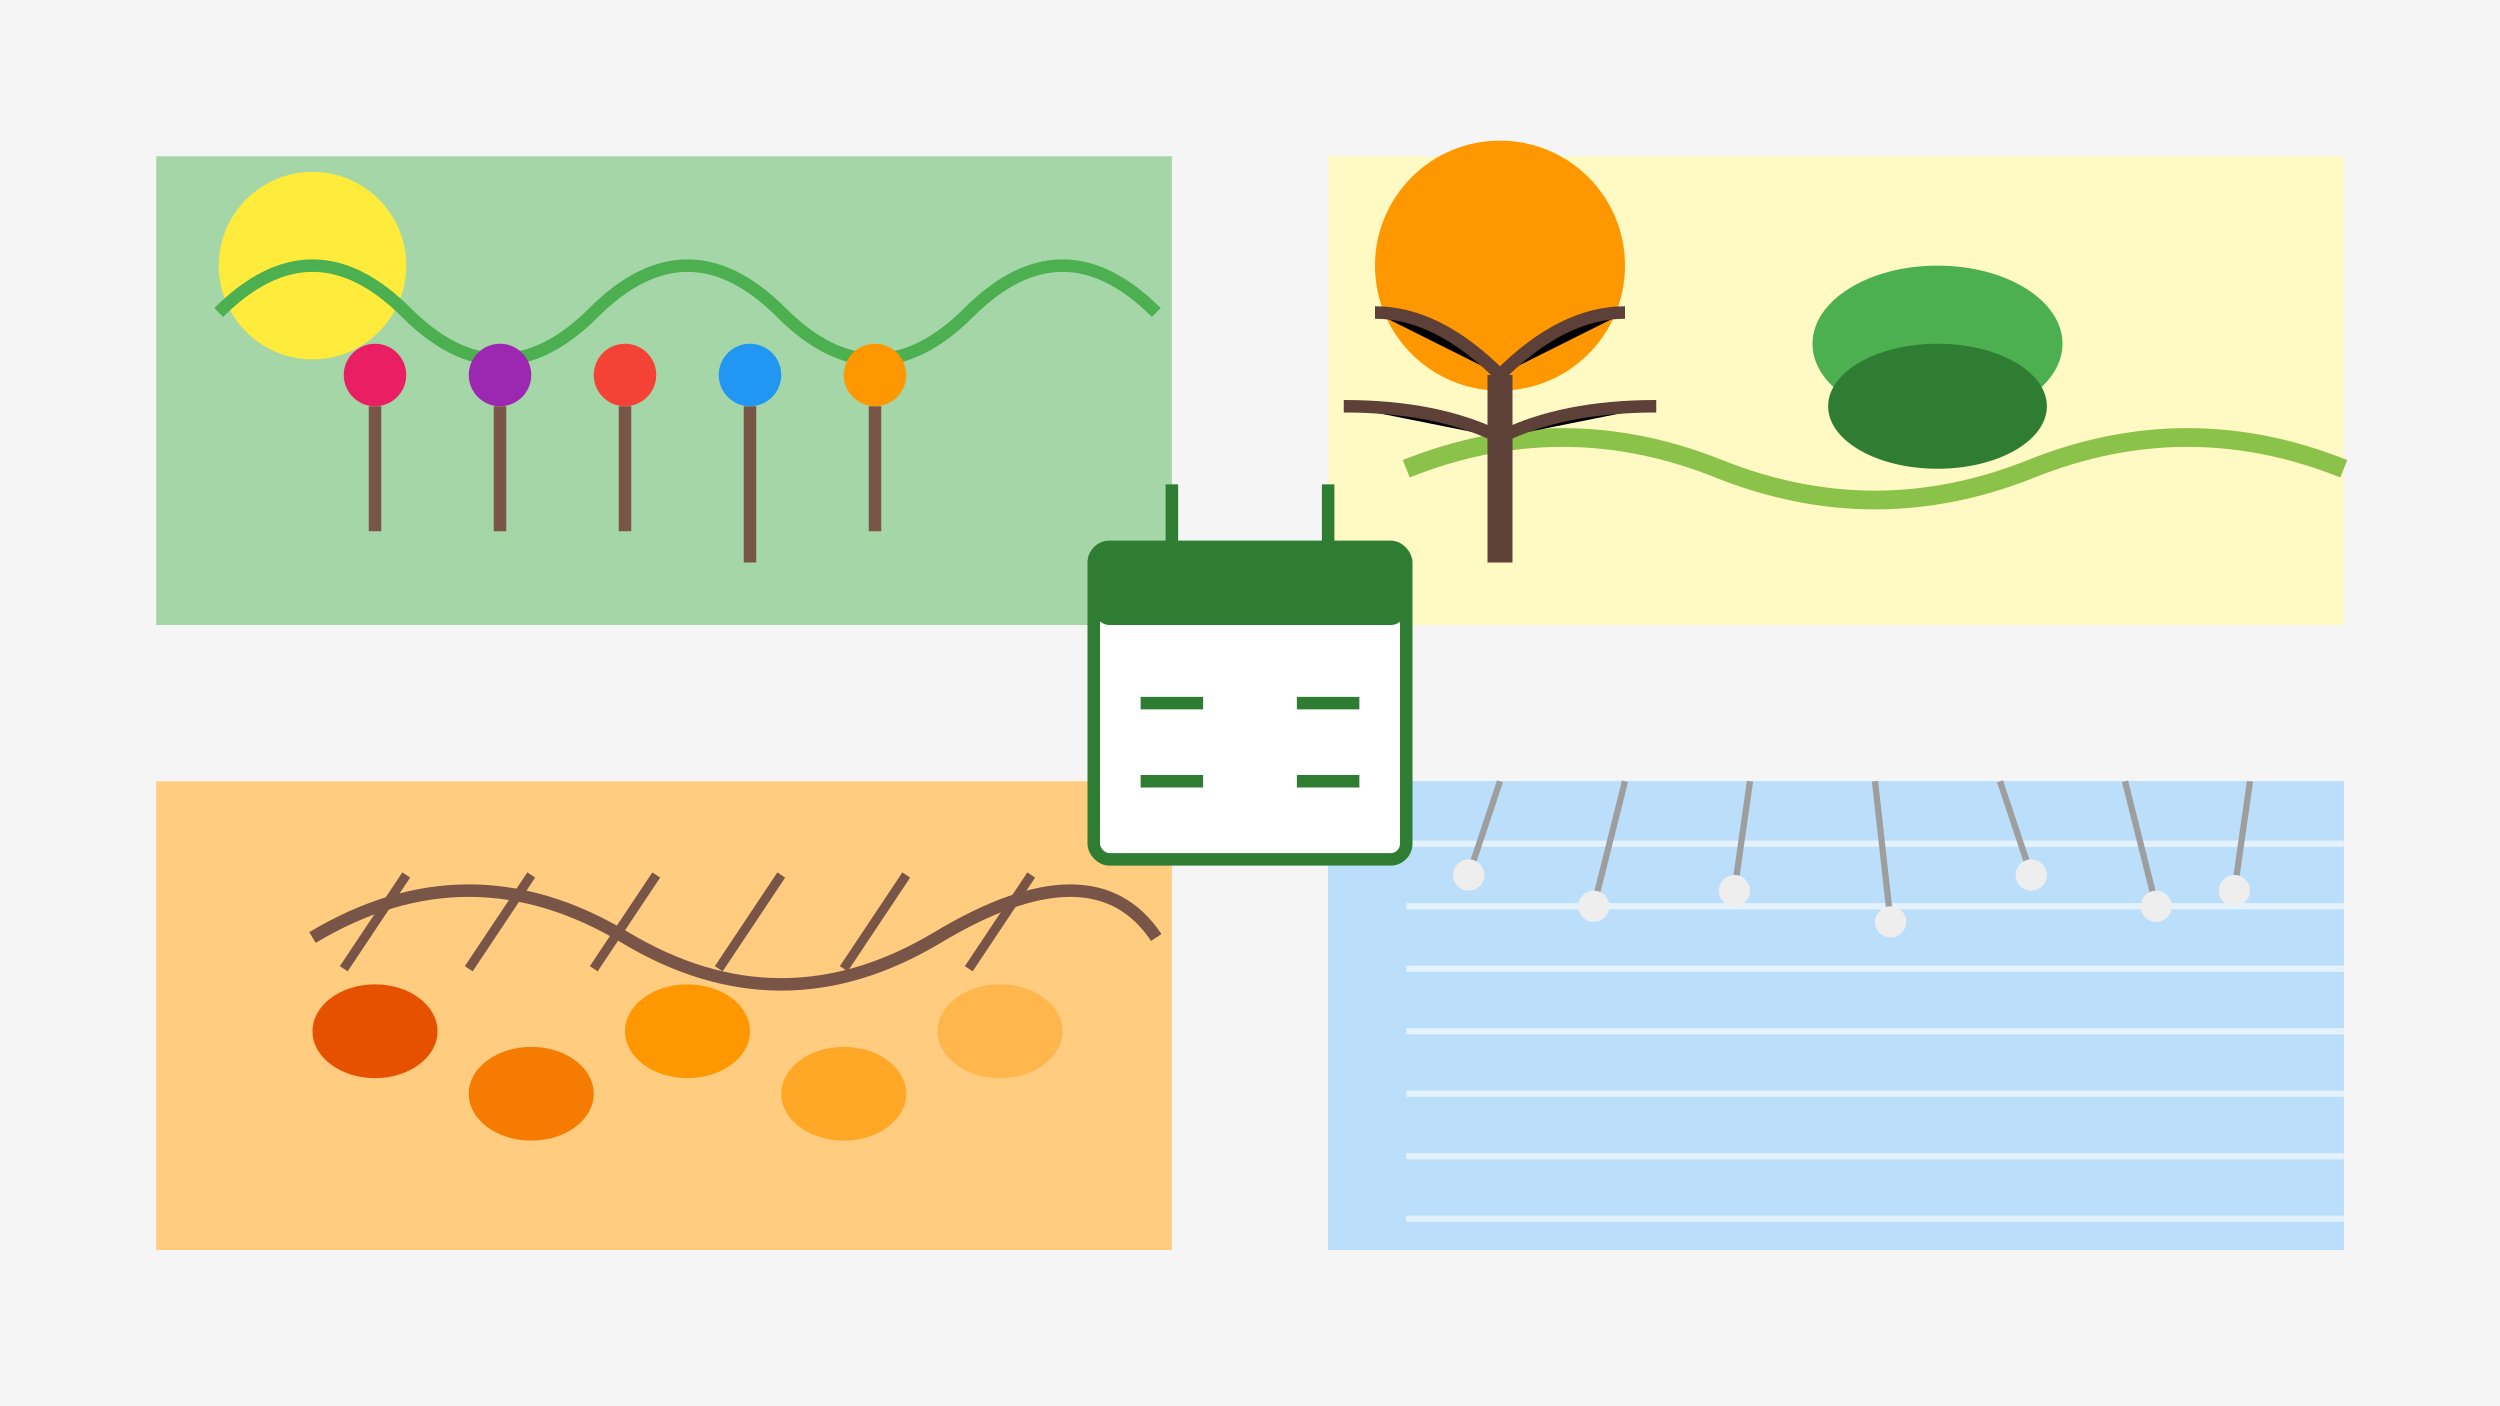 <svg xmlns="http://www.w3.org/2000/svg" viewBox="0 0 800 450" width="800" height="450">
  <!-- Background -->
  <rect width="800" height="450" fill="#f5f5f5"/>
  
  <!-- Four Seasons Grid -->
  <rect x="50" y="50" width="325" height="150" fill="#a5d6a7"/>
  <rect x="425" y="50" width="325" height="150" fill="#fff9c4"/>
  <rect x="50" y="250" width="325" height="150" fill="#ffcc80"/>
  <rect x="425" y="250" width="325" height="150" fill="#b3e5fc"/>
  
  <!-- Spring (Top Left) -->
  <circle cx="100" cy="85" r="30" fill="#ffeb3b"/>
  <path d="M70,100 Q100,70 130,100 Q160,130 190,100 Q220,70 250,100 Q280,130 310,100 Q340,70 370,100" fill="none" stroke="#4caf50" stroke-width="4"/>
  <path d="M120,130 L120,170" stroke="#795548" stroke-width="4"/>
  <circle cx="120" cy="120" r="10" fill="#e91e63"/>
  <path d="M160,130 L160,170" stroke="#795548" stroke-width="4"/>
  <circle cx="160" cy="120" r="10" fill="#9c27b0"/>
  <path d="M200,130 L200,170" stroke="#795548" stroke-width="4"/>
  <circle cx="200" cy="120" r="10" fill="#f44336"/>
  <path d="M240,130 L240,180" stroke="#795548" stroke-width="4"/>
  <circle cx="240" cy="120" r="10" fill="#2196f3"/>
  <path d="M280,130 L280,170" stroke="#795548" stroke-width="4"/>
  <circle cx="280" cy="120" r="10" fill="#ff9800"/>
  
  <!-- Summer (Top Right) -->
  <circle cx="480" cy="85" r="40" fill="#ff9800"/>
  <path d="M450,150 Q500,130 550,150 Q600,170 650,150 Q700,130 750,150" fill="none" stroke="#8bc34a" stroke-width="6"/>
  <path d="M480,120 L480,180" stroke="#5d4037" stroke-width="8"/>
  <path d="M480,120 Q460,100 440,100" stroke="#5d4037" stroke-width="4"/>
  <path d="M480,140 Q460,130 430,130" stroke="#5d4037" stroke-width="4"/>
  <path d="M480,120 Q500,100 520,100" stroke="#5d4037" stroke-width="4"/>
  <path d="M480,140 Q500,130 530,130" stroke="#5d4037" stroke-width="4"/>
  <ellipse cx="620" cy="110" rx="40" ry="25" fill="#4caf50"/>
  <ellipse cx="620" cy="130" rx="35" ry="20" fill="#2e7d32"/>
  
  <!-- Autumn (Bottom Left) -->
  <path d="M100,300 Q150,270 200,300 Q250,330 300,300 Q350,270 370,300" fill="none" stroke="#795548" stroke-width="4"/>
  <path d="M130,280 L110,310" stroke="#795548" stroke-width="3"/>
  <path d="M170,280 L150,310" stroke="#795548" stroke-width="3"/>
  <path d="M210,280 L190,310" stroke="#795548" stroke-width="3"/>
  <path d="M250,280 L230,310" stroke="#795548" stroke-width="3"/>
  <path d="M290,280 L270,310" stroke="#795548" stroke-width="3"/>
  <path d="M330,280 L310,310" stroke="#795548" stroke-width="3"/>
  <ellipse cx="120" cy="330" rx="20" ry="15" fill="#e65100"/>
  <ellipse cx="170" cy="350" rx="20" ry="15" fill="#f57c00"/>
  <ellipse cx="220" cy="330" rx="20" ry="15" fill="#ff9800"/>
  <ellipse cx="270" cy="350" rx="20" ry="15" fill="#ffa726"/>
  <ellipse cx="320" cy="330" rx="20" ry="15" fill="#ffb74d"/>
  
  <!-- Winter (Bottom Right) -->
  <rect x="425" y="250" width="325" height="150" fill="#bbdefb"/>
  <path d="M450,270 L750,270" stroke="#e3f2fd" stroke-width="2"/>
  <path d="M450,290 L750,290" stroke="#e3f2fd" stroke-width="2"/>
  <path d="M450,310 L750,310" stroke="#e3f2fd" stroke-width="2"/>
  <path d="M450,330 L750,330" stroke="#e3f2fd" stroke-width="2"/>
  <path d="M450,350 L750,350" stroke="#e3f2fd" stroke-width="2"/>
  <path d="M450,370 L750,370" stroke="#e3f2fd" stroke-width="2"/>
  <path d="M450,390 L750,390" stroke="#e3f2fd" stroke-width="2"/>
  <path d="M480,250 L470,280" stroke="#9e9e9e" stroke-width="2"/>
  <circle cx="470" cy="280" r="5" fill="#eeeeee"/>
  <path d="M520,250 L510,290" stroke="#9e9e9e" stroke-width="2"/>
  <circle cx="510" cy="290" r="5" fill="#eeeeee"/>
  <path d="M560,250 L555,285" stroke="#9e9e9e" stroke-width="2"/>
  <circle cx="555" cy="285" r="5" fill="#eeeeee"/>
  <path d="M600,250 L605,295" stroke="#9e9e9e" stroke-width="2"/>
  <circle cx="605" cy="295" r="5" fill="#eeeeee"/>
  <path d="M640,250 L650,280" stroke="#9e9e9e" stroke-width="2"/>
  <circle cx="650" cy="280" r="5" fill="#eeeeee"/>
  <path d="M680,250 L690,290" stroke="#9e9e9e" stroke-width="2"/>
  <circle cx="690" cy="290" r="5" fill="#eeeeee"/>
  <path d="M720,250 L715,285" stroke="#9e9e9e" stroke-width="2"/>
  <circle cx="715" cy="285" r="5" fill="#eeeeee"/>
  
  <!-- Calendar Icon -->
  <rect x="350" y="175" width="100" height="100" rx="5" fill="#ffffff" stroke="#2e7d32" stroke-width="4"/>
  <rect x="350" y="175" width="100" height="25" rx="5" fill="#2e7d32"/>
  <line x1="375" y1="155" x2="375" y2="185" stroke="#2e7d32" stroke-width="4"/>
  <line x1="425" y1="155" x2="425" y2="185" stroke="#2e7d32" stroke-width="4"/>
  <line x1="365" y1="225" x2="385" y2="225" stroke="#2e7d32" stroke-width="4"/>
  <line x1="415" y1="225" x2="435" y2="225" stroke="#2e7d32" stroke-width="4"/>
  <line x1="365" y1="250" x2="385" y2="250" stroke="#2e7d32" stroke-width="4"/>
  <line x1="415" y1="250" x2="435" y2="250" stroke="#2e7d32" stroke-width="4"/>
</svg>
